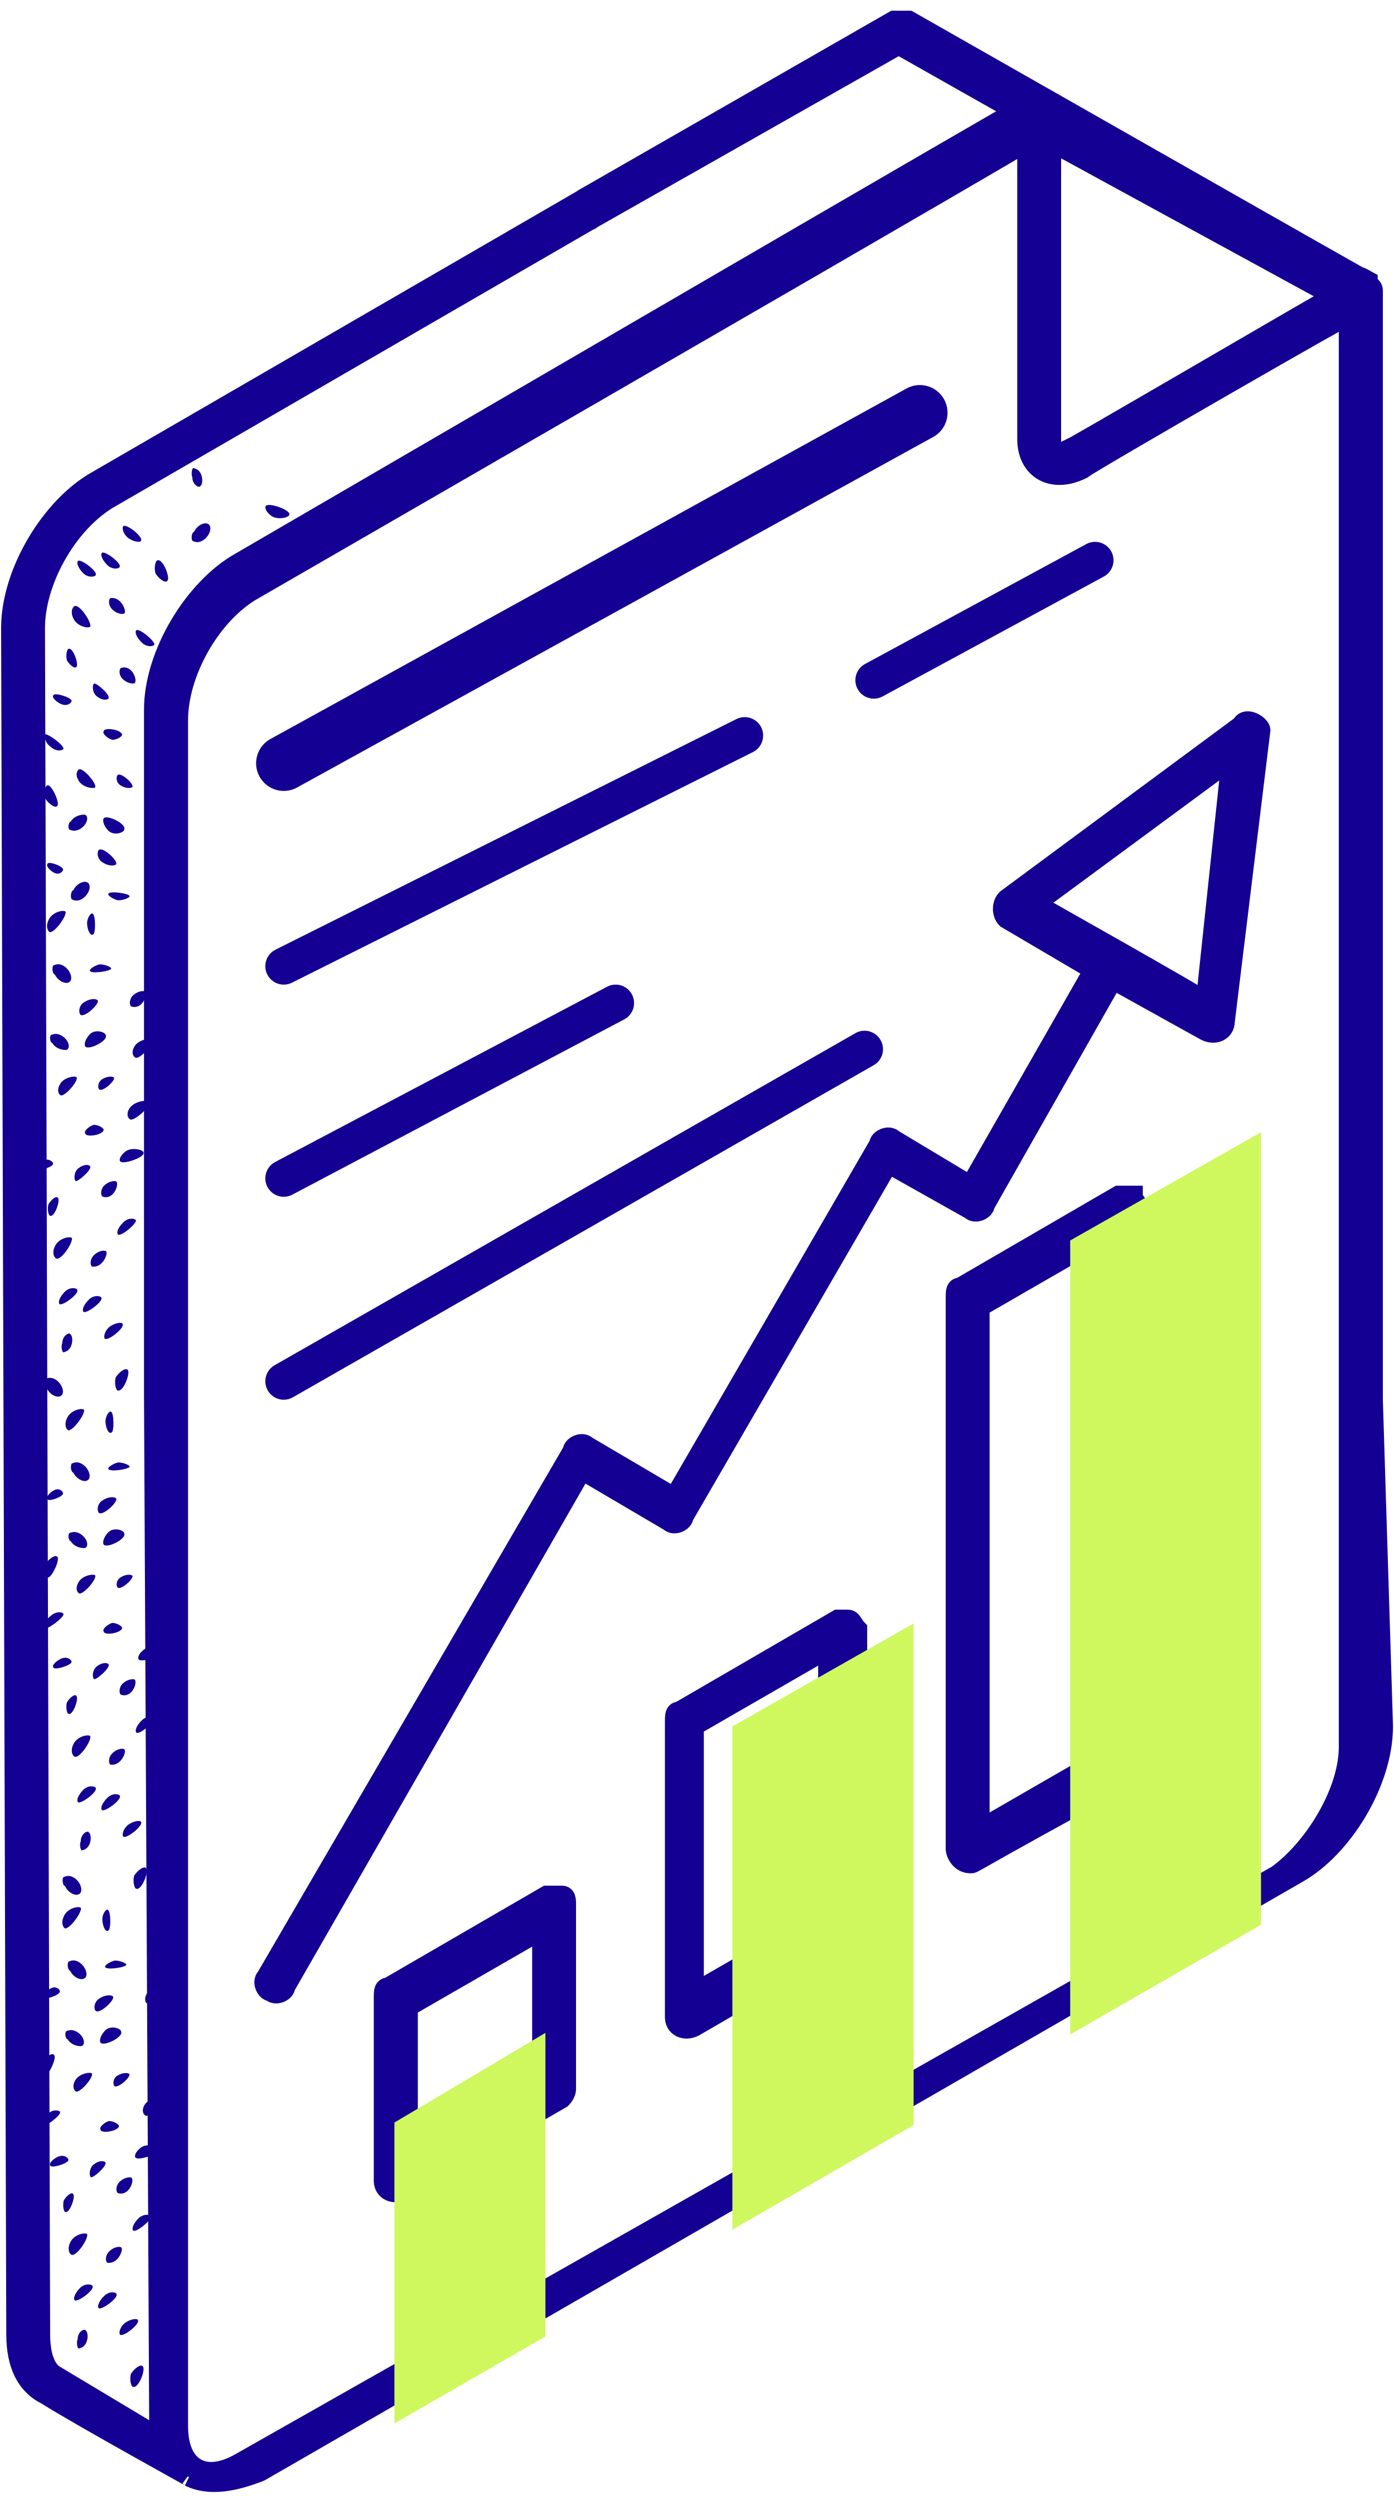 <?xml version="1.0" encoding="UTF-8"?> <svg xmlns="http://www.w3.org/2000/svg" width="77" height="138" viewBox="0 0 77 138" fill="none"> <path d="M75.875 77.252C75.875 76.966 75.59 76.691 75.03 76.691C74.745 76.691 74.46 76.936 74.46 77.537V96.429C74.46 98.965 72.484 102.071 70.518 103.477L13.26 135.915C11.285 137.046 9.879 136.2 9.879 133.939V39.742C9.879 37.206 11.57 34.099 13.82 32.694C72.484 -1.15 52.186 10.41 56.698 7.874V24.23C56.698 25.921 58.103 26.766 59.794 25.921C60.079 25.636 75.305 16.898 74.46 17.458V77.527C74.46 77.812 74.694 78.8 75.254 78.8C75.539 78.8 75.763 77.781 75.875 77.252V16.052C75.875 15.767 75.59 15.767 75.59 15.492C73.054 14.087 84.899 20.849 50.21 1.111H49.365L32.153 10.98C31.878 11.265 31.593 11.54 31.878 11.826C32.153 12.111 32.438 12.386 32.723 12.111L49.64 2.517L56.127 6.183C51.616 8.719 71.924 -3.125 13.26 31.003C10.724 32.419 8.463 36.075 8.463 39.181V76.977L8.749 133.664V134.51L3.106 131.128C2.546 130.843 2.261 129.998 2.261 128.867L1.976 34.67C1.976 32.134 3.677 29.027 5.927 27.622L32.723 12.111C33.008 11.826 33.273 11.877 32.988 11.591C32.703 11.306 32.438 10.695 32.153 10.98L5.367 26.491C2.821 27.907 0.57 31.563 0.57 34.67L0.856 128.867C0.856 130.558 1.416 131.688 2.546 132.249C4.797 133.664 11.01 137.045 10.439 136.76C11.57 137.32 12.975 137.046 14.391 136.475L71.639 103.477C74.185 102.061 76.436 98.405 76.436 95.299L75.875 77.252ZM58.949 24.791C58.388 25.076 58.103 25.076 58.103 24.23V7.874L73.615 16.337C73.054 16.622 58.103 25.361 58.949 24.801V24.791Z" fill="#140093"></path> <path d="M75.875 77.251C75.875 76.966 75.59 76.691 75.03 76.691C74.745 76.691 74.46 76.936 74.46 77.537M75.875 77.251C75.763 77.781 75.539 78.799 75.254 78.799C74.694 78.799 74.46 77.812 74.46 77.526M75.875 77.241V16.042C75.875 15.757 75.59 15.757 75.59 15.482C73.054 14.076 84.899 20.839 50.21 1.101H49.365L32.153 10.97M75.875 77.251L76.436 95.299C76.436 98.405 74.185 102.071 71.639 103.477L14.391 136.475C12.975 137.035 11.57 137.32 10.439 136.76C11.01 137.045 4.797 133.654 2.546 132.248C1.416 131.688 0.856 130.558 0.856 128.867L0.57 34.67C0.57 31.563 2.821 27.897 5.367 26.491L32.153 10.98M32.153 10.98C31.878 11.265 31.593 11.54 31.878 11.825C32.153 12.111 32.438 12.386 32.723 12.111M32.153 10.98C32.438 10.695 32.703 11.306 32.988 11.591C33.273 11.876 33.008 11.825 32.723 12.111M74.46 77.547V96.439C74.46 98.975 72.484 102.082 70.518 103.487L13.26 135.925C11.285 137.056 9.879 136.21 9.879 133.949V39.752C9.879 37.216 11.57 34.109 13.82 32.704C72.484 -1.14 52.186 10.42 56.698 7.884V24.241C56.698 25.931 58.103 26.776 59.794 25.931C60.079 25.646 75.305 16.908 74.46 17.468V77.537V77.547ZM32.723 12.111L49.64 2.517L56.127 6.183C51.616 8.719 71.924 -3.126 13.26 31.003C10.724 32.419 8.463 36.075 8.463 39.181V76.977L8.749 133.664V134.509L3.106 131.128C2.546 130.843 2.261 129.998 2.261 128.867L1.976 34.67C1.976 32.134 3.677 29.027 5.927 27.622L32.723 12.111V12.111ZM58.949 24.801C58.388 25.086 58.103 25.086 58.103 24.241V7.884L73.615 16.347C73.054 16.633 58.103 25.371 58.949 24.811V24.801Z" stroke="#140093" stroke-width="1.018"></path> <path d="M68.543 40.016L55.568 49.61C55.283 49.895 55.283 50.456 55.568 50.741L60.365 53.562L53.592 65.407L49.366 62.871C49.081 62.586 48.52 62.871 48.52 63.156L37.236 82.619L32.439 79.797C32.154 79.512 31.594 79.797 31.594 80.083L14.677 109.129C14.392 109.414 14.677 109.975 14.952 109.975C15.237 110.26 15.797 109.975 15.797 109.689L32.154 81.203L36.951 84.024C37.236 84.309 37.796 84.024 37.796 83.739L49.081 64.276L53.592 66.812C53.878 67.097 54.438 66.812 54.438 66.527L57.962 60.325L61.486 54.122L66.568 56.943C67.128 57.228 67.698 56.943 67.698 56.383L69.664 40.302C69.664 40.016 68.818 39.456 68.543 40.016ZM66.568 55.242C66.282 54.957 56.699 49.6 57.259 49.885L67.973 41.992L66.568 55.242Z" fill="#140093" stroke="#140093" stroke-width="1.018"></path> <path d="M31.034 104.608H30.189L21.44 109.68C21.155 109.68 21.155 109.965 21.155 110.24V120.394C21.155 120.954 21.726 121.239 22.286 120.954L31.034 115.882C31.218 115.692 31.309 115.505 31.309 115.322V105.168C31.309 104.883 31.309 104.608 31.034 104.608ZM22.571 119.274V110.81L29.904 106.584V115.047L22.571 119.274Z" fill="#140093" stroke="#140093" stroke-width="1.018"></path> <path d="M46.821 89.372H46.261L37.523 94.444C37.237 94.444 37.237 94.729 37.237 95.004V111.36C37.237 111.92 37.797 112.206 38.368 111.92L47.106 106.848C47.391 106.848 47.391 106.563 47.391 106.288V89.932C47.106 89.647 47.106 89.372 46.821 89.372ZM38.368 109.965V95.299L45.701 91.072V105.738L38.368 109.965Z" fill="#140093" stroke="#140093" stroke-width="1.018"></path> <path d="M62.616 65.967H61.771L53.032 71.039C52.747 71.039 52.747 71.324 52.747 71.599V102.062C52.747 102.347 53.032 102.907 53.592 102.907C53.877 102.907 53.032 103.192 62.901 97.835C63.186 97.835 63.186 97.55 63.186 97.275V66.813C62.901 66.527 62.616 66.252 62.616 65.967ZM54.153 100.941V72.17L61.485 67.943V96.715L54.153 100.941Z" fill="#140093" stroke="#140093" stroke-width="1.018"></path> <path d="M15.674 42.136L50.811 22.785" stroke="#140093" stroke-width="3.055" stroke-linecap="round"></path> <path d="M15.674 53.338L41.135 40.607" stroke="#140093" stroke-width="2.037" stroke-linecap="round"></path> <path d="M48.267 37.552L60.488 30.932" stroke="#140093" stroke-width="2.037" stroke-linecap="round"></path> <path d="M15.674 65.05L34.006 55.375" stroke="#140093" stroke-width="2.037" stroke-linecap="round"></path> <path d="M15.674 76.254L47.755 57.921" stroke="#140093" stroke-width="2.037" stroke-linecap="round"></path> <path d="M40.454 95.308L50.465 89.626V117.317L40.454 123.092V95.308Z" fill="#CFF85E"></path> <path d="M21.787 117.176L30.128 112.226V128.99L21.787 133.787V117.166V117.176Z" fill="#CFF85E"></path> <path d="M59.114 68.482L69.655 62.504V106.257L59.114 112.317V68.482Z" fill="#CFF85E"></path> <path d="M6.977 108.458C6.977 108.387 6.661 108.234 6.345 108.234C6.03 108.305 5.714 108.539 5.826 108.611C5.928 108.763 6.977 108.611 6.977 108.458Z" fill="#140093"></path> <path d="M3.311 109.944C3.311 109.842 3.127 109.649 2.873 109.74C2.608 109.842 2.353 110.137 2.445 110.239C2.445 110.443 3.311 110.138 3.311 109.944Z" fill="#140093"></path> <path d="M6.245 110.219C6.133 110.117 5.817 110.117 5.501 110.321C5.175 110.515 5.175 110.912 5.287 111.014C5.501 111.207 6.346 110.423 6.245 110.229V110.219Z" fill="#140093"></path> <path d="M4.705 109.19C4.888 108.997 4.705 108.508 4.328 108.304C4.145 108.202 3.962 108.202 3.778 108.304C3.687 108.497 3.778 108.793 3.87 108.793C4.053 109.18 4.522 109.384 4.705 109.18V109.19Z" fill="#140093"></path> <path d="M4.249 132.025C4.432 131.831 4.249 131.343 3.872 131.139C3.689 131.037 3.505 131.037 3.322 131.139C3.23 131.332 3.322 131.628 3.414 131.628C3.607 132.025 4.066 132.218 4.249 132.025Z" fill="#140093"></path> <path d="M6.693 112.165C6.693 111.962 6.031 111.758 5.746 112.165C5.563 112.369 5.461 112.675 5.563 112.776C5.746 112.98 6.795 112.471 6.693 112.176V112.165Z" fill="#140093"></path> <path d="M8.881 109.77C8.881 109.669 8.473 109.669 8.178 109.974C7.984 110.178 7.984 110.473 8.076 110.575C8.677 110.779 8.983 109.974 8.881 109.781V109.77Z" fill="#140093"></path> <path d="M6.436 126.647C6.436 126.546 6.049 126.454 5.754 126.749C5.458 127.045 5.356 127.33 5.458 127.432C5.652 127.523 6.538 126.851 6.436 126.658V126.647Z" fill="#140093"></path> <path d="M5.114 126.209C5.114 126.117 4.717 126.015 4.421 126.311C4.126 126.606 4.034 126.891 4.126 126.993C4.33 127.095 5.216 126.413 5.114 126.219V126.209Z" fill="#140093"></path> <path d="M3.32 116.604C3.32 116.503 2.923 116.411 2.628 116.706C2.332 116.9 2.23 117.297 2.332 117.399C2.536 117.399 3.33 116.808 3.32 116.615V116.604Z" fill="#140093"></path> <path d="M2.973 113.428C2.861 113.326 2.545 113.53 2.332 113.846C2.22 114.162 2.332 114.579 2.444 114.579C2.657 114.681 3.187 113.54 2.973 113.438V113.428Z" fill="#140093"></path> <path d="M5.969 105.443C5.888 105.341 5.643 105.647 5.654 105.963C5.654 106.278 5.817 106.696 5.969 106.584C6.132 106.584 6.132 105.545 5.969 105.443Z" fill="#140093"></path> <path d="M6.713 124.1C6.713 123.999 6.316 123.999 6.02 124.304C5.817 124.508 5.817 124.813 5.918 124.915C6.519 125.017 6.815 124.202 6.713 124.1Z" fill="#140093"></path> <path d="M7.871 130.619C7.769 130.517 7.453 130.721 7.239 131.036C7.137 131.352 7.239 131.77 7.351 131.77C7.667 131.871 8.085 130.731 7.871 130.629V130.619Z" fill="#140093"></path> <path d="M4.464 105.321C4.362 105.219 3.69 105.321 3.507 105.84C3.405 106.044 3.415 106.36 3.599 106.462C3.894 106.462 4.556 105.525 4.464 105.321Z" fill="#140093"></path> <path d="M7.62 128.093C7.62 127.991 7.294 127.991 6.968 128.195C6.642 128.399 6.53 128.806 6.642 128.898C6.866 129 7.732 128.287 7.62 128.093Z" fill="#140093"></path> <path d="M5.074 114.466C4.982 114.374 4.31 114.466 4.116 114.924C4.024 115.108 4.024 115.383 4.218 115.474C4.503 115.474 5.175 114.66 5.074 114.476V114.466Z" fill="#140093"></path> <path d="M6.57 117.368C6.57 117.277 6.284 117.093 6.01 117.093C5.735 117.185 5.46 117.46 5.551 117.552C5.551 117.827 6.57 117.643 6.57 117.368Z" fill="#140093"></path> <path d="M3.782 119.243C3.782 119.141 3.578 118.947 3.272 119.039C2.967 119.141 2.672 119.436 2.773 119.538C2.773 119.742 3.782 119.436 3.782 119.243Z" fill="#140093"></path> <path d="M5.827 119.376C5.735 119.274 5.46 119.274 5.195 119.477C4.92 119.681 4.92 120.088 5.012 120.19C5.104 120.292 5.918 119.579 5.827 119.386V119.376Z" fill="#140093"></path> <path d="M7.141 114.497C7.049 114.416 6.774 114.416 6.499 114.579C6.224 114.742 6.234 115.068 6.316 115.159C6.499 115.322 7.233 114.671 7.141 114.508V114.497Z" fill="#140093"></path> <path d="M4.564 112.927C4.747 112.754 4.564 112.316 4.197 112.143C4.014 112.051 3.831 112.051 3.647 112.143C3.556 112.316 3.647 112.581 3.739 112.581C3.922 112.927 4.472 113.019 4.564 112.927Z" fill="#140093"></path> <path d="M8.769 118.622C8.769 118.449 8.025 118.286 7.71 118.622C7.496 118.796 7.394 119.04 7.496 119.121C7.71 119.295 8.881 118.867 8.769 118.622Z" fill="#140093"></path> <path d="M7.292 120.262C7.292 120.16 6.895 120.16 6.589 120.465C6.396 120.669 6.395 120.964 6.497 121.066C7.098 121.27 7.394 120.465 7.292 120.272V120.262Z" fill="#140093"></path> <path d="M8.354 122.37C8.354 122.268 7.957 122.176 7.652 122.461C7.356 122.757 7.265 123.042 7.356 123.144C7.56 123.246 8.354 122.563 8.354 122.37Z" fill="#140093"></path> <path d="M4.034 121.107C3.943 121.015 3.688 121.199 3.525 121.474C3.443 121.749 3.525 122.115 3.606 122.115C3.861 122.207 4.197 121.209 4.034 121.117V121.107Z" fill="#140093"></path> <path d="M4.809 123.337C4.717 123.235 4.045 123.337 3.852 123.857C3.76 124.06 3.76 124.376 3.953 124.478C4.238 124.58 4.911 123.551 4.809 123.337Z" fill="#140093"></path> <path d="M9.168 112.4C9.077 112.308 8.425 112.4 8.231 112.848C8.14 113.031 8.14 113.296 8.333 113.388C8.608 113.479 9.362 112.573 9.168 112.39V112.4Z" fill="#140093"></path> <path d="M9.035 115.8C8.923 115.709 8.17 115.801 7.956 116.259C7.854 116.442 7.854 116.717 8.068 116.809C8.394 116.809 9.249 115.994 9.035 115.811V115.8Z" fill="#140093"></path> <path d="M4.728 128.643C4.636 128.541 4.28 128.745 4.29 129.142C4.198 129.335 4.29 129.732 4.382 129.641C4.911 129.539 4.911 128.745 4.728 128.653V128.643Z" fill="#140093"></path> <path d="M7.16 80.959C7.149 80.888 6.834 80.735 6.518 80.735C6.202 80.816 5.897 81.04 5.998 81.112C6.1 81.264 7.16 81.112 7.16 80.959Z" fill="#140093"></path> <path d="M3.484 82.445C3.484 82.344 3.311 82.15 3.046 82.242C2.791 82.344 2.526 82.639 2.618 82.741C2.618 82.945 3.484 82.639 3.484 82.445Z" fill="#140093"></path> <path d="M6.418 82.721C6.306 82.619 5.99 82.619 5.674 82.823C5.348 83.016 5.359 83.413 5.46 83.515C5.674 83.709 6.52 82.924 6.418 82.731V82.721Z" fill="#140093"></path> <path d="M4.881 81.692C5.064 81.498 4.881 81.009 4.504 80.805C4.321 80.704 4.137 80.704 3.954 80.805C3.862 80.999 3.954 81.294 4.046 81.294C4.239 81.681 4.697 81.885 4.881 81.681V81.692Z" fill="#140093"></path> <path d="M4.421 104.526C4.604 104.332 4.421 103.844 4.054 103.64C3.871 103.538 3.677 103.538 3.494 103.64C3.402 103.833 3.504 104.129 3.596 104.129C3.779 104.526 4.237 104.719 4.421 104.526Z" fill="#140093"></path> <path d="M6.865 84.666C6.865 84.463 6.203 84.259 5.918 84.666C5.734 84.87 5.643 85.165 5.734 85.277C5.928 85.481 6.967 84.972 6.865 84.666Z" fill="#140093"></path> <path d="M9.054 82.271C9.054 82.169 8.657 82.169 8.352 82.475C8.158 82.669 8.158 82.974 8.26 83.066C8.861 83.269 9.156 82.475 9.054 82.271Z" fill="#140093"></path> <path d="M6.622 99.149C6.622 99.047 6.225 98.955 5.929 99.251C5.634 99.546 5.532 99.831 5.634 99.933C5.828 100.025 6.714 99.353 6.622 99.159V99.149Z" fill="#140093"></path> <path d="M5.289 98.71C5.289 98.619 4.891 98.517 4.596 98.812C4.311 99.108 4.209 99.393 4.311 99.495C4.504 99.597 5.391 98.914 5.289 98.721V98.71Z" fill="#140093"></path> <path d="M3.505 89.107C3.505 89.005 3.108 88.913 2.802 89.209C2.507 89.402 2.415 89.799 2.507 89.901C2.71 89.901 3.505 89.311 3.505 89.117V89.107Z" fill="#140093"></path> <path d="M3.149 85.93C3.037 85.828 2.722 86.032 2.508 86.347C2.406 86.663 2.508 87.081 2.62 87.081C2.834 87.183 3.363 86.042 3.149 85.93Z" fill="#140093"></path> <path d="M6.143 77.944C6.061 77.842 5.827 78.148 5.827 78.464C5.827 78.779 5.99 79.197 6.153 79.085C6.306 79.085 6.306 78.046 6.143 77.944Z" fill="#140093"></path> <path d="M6.884 96.602C6.884 96.5 6.487 96.5 6.191 96.806C5.987 97.009 5.988 97.315 6.089 97.417C6.69 97.519 6.986 96.704 6.884 96.602Z" fill="#140093"></path> <path d="M8.058 103.12C7.946 103.018 7.63 103.222 7.416 103.538C7.314 103.853 7.426 104.271 7.528 104.271C7.844 104.373 8.261 103.232 8.058 103.13V103.12Z" fill="#140093"></path> <path d="M4.635 77.823C4.543 77.722 3.871 77.823 3.678 78.343C3.586 78.547 3.586 78.862 3.78 78.964C4.065 78.964 4.737 78.027 4.635 77.823Z" fill="#140093"></path> <path d="M7.793 100.595C7.793 100.493 7.467 100.493 7.141 100.697C6.815 100.9 6.713 101.308 6.815 101.399C7.039 101.501 7.905 100.788 7.793 100.595Z" fill="#140093"></path> <path d="M5.257 86.967C5.156 86.875 4.483 86.967 4.3 87.425C4.198 87.609 4.198 87.884 4.392 87.975C4.677 87.975 5.349 87.16 5.257 86.977V86.967Z" fill="#140093"></path> <path d="M6.743 89.87C6.743 89.778 6.468 89.595 6.194 89.595C5.908 89.686 5.633 89.961 5.725 90.053C5.735 90.328 6.743 90.145 6.743 89.87Z" fill="#140093"></path> <path d="M3.954 91.745C3.954 91.643 3.75 91.449 3.445 91.541C3.149 91.643 2.844 91.938 2.946 92.04C2.946 92.244 3.954 91.938 3.954 91.745Z" fill="#140093"></path> <path d="M5.998 91.877C5.907 91.775 5.642 91.775 5.367 91.979C5.092 92.183 5.092 92.58 5.184 92.692C5.275 92.794 6.1 92.081 5.998 91.887V91.877Z" fill="#140093"></path> <path d="M7.313 86.988C7.222 86.907 6.947 86.907 6.672 87.07C6.407 87.233 6.407 87.558 6.499 87.64C6.682 87.803 7.405 87.151 7.313 86.978V86.988Z" fill="#140093"></path> <path d="M4.748 85.43C4.931 85.257 4.738 84.819 4.371 84.645C4.188 84.554 4.004 84.554 3.821 84.645C3.729 84.819 3.821 85.083 3.913 85.083C4.096 85.43 4.656 85.521 4.748 85.43Z" fill="#140093"></path> <path d="M8.945 91.123C8.945 90.96 8.201 90.787 7.885 91.123C7.672 91.296 7.57 91.541 7.672 91.622C7.885 91.795 9.057 91.368 8.945 91.123Z" fill="#140093"></path> <path d="M7.466 92.763C7.466 92.661 7.068 92.661 6.763 92.957C6.569 93.16 6.569 93.456 6.671 93.557C7.272 93.761 7.567 92.967 7.466 92.763Z" fill="#140093"></path> <path d="M8.526 94.872C8.526 94.78 8.129 94.678 7.833 94.973C7.528 95.269 7.436 95.554 7.538 95.656C7.731 95.758 8.526 95.075 8.526 94.882V94.872Z" fill="#140093"></path> <path d="M4.208 93.608C4.116 93.517 3.872 93.7 3.699 93.975C3.617 94.25 3.699 94.617 3.79 94.617C4.045 94.708 4.381 93.71 4.208 93.618V93.608Z" fill="#140093"></path> <path d="M4.982 95.839C4.89 95.737 4.218 95.839 4.024 96.359C3.933 96.562 3.933 96.878 4.126 96.98C4.411 97.082 5.084 96.053 4.982 95.839Z" fill="#140093"></path> <path d="M9.35 84.901C9.249 84.809 8.597 84.901 8.403 85.349C8.312 85.533 8.312 85.797 8.505 85.889C8.79 85.981 9.534 85.074 9.35 84.891V84.901Z" fill="#140093"></path> <path d="M9.208 88.302C9.096 88.21 8.343 88.302 8.129 88.76C8.027 88.944 8.027 89.219 8.241 89.31C8.567 89.31 9.422 88.496 9.208 88.312V88.302Z" fill="#140093"></path> <path d="M4.9 101.145C4.818 101.043 4.462 101.246 4.462 101.644C4.37 101.837 4.462 102.234 4.553 102.143C5.083 102.041 5.083 101.247 4.9 101.155V101.145Z" fill="#140093"></path> <path d="M6.143 53.461C6.133 53.39 5.817 53.237 5.501 53.237C5.186 53.318 4.88 53.542 4.982 53.614C5.084 53.766 6.143 53.614 6.143 53.461Z" fill="#140093"></path> <path d="M2.467 54.947C2.467 54.846 2.294 54.652 2.029 54.744C1.775 54.846 1.51 55.141 1.602 55.243C1.602 55.446 2.467 55.141 2.467 54.947Z" fill="#140093"></path> <path d="M5.399 55.222C5.287 55.12 4.972 55.12 4.656 55.324C4.33 55.517 4.34 55.915 4.442 56.017C4.656 56.21 5.501 55.426 5.399 55.232V55.222Z" fill="#140093"></path> <path d="M3.862 54.193C4.046 53.999 3.862 53.511 3.485 53.307C3.302 53.205 3.119 53.205 2.935 53.307C2.844 53.5 2.935 53.796 3.027 53.796C3.221 54.183 3.679 54.386 3.862 54.183V54.193Z" fill="#140093"></path> <path d="M3.404 77.027C3.588 76.834 3.404 76.345 3.038 76.141C2.854 76.04 2.661 76.04 2.477 76.141C2.386 76.335 2.488 76.63 2.579 76.63C2.763 77.027 3.221 77.221 3.404 77.027Z" fill="#140093"></path> <path d="M5.848 57.168C5.848 56.965 5.186 56.761 4.901 57.168C4.718 57.372 4.626 57.667 4.718 57.779C4.911 57.983 5.95 57.474 5.848 57.168Z" fill="#140093"></path> <path d="M8.035 54.774C8.035 54.672 7.638 54.672 7.332 54.968C7.139 55.172 7.139 55.467 7.24 55.559C7.841 55.762 8.137 54.968 8.035 54.764V54.774Z" fill="#140093"></path> <path d="M5.603 71.651C5.603 71.549 5.206 71.457 4.911 71.742C4.615 72.038 4.514 72.323 4.615 72.425C4.809 72.526 5.695 71.844 5.603 71.651Z" fill="#140093"></path> <path d="M4.269 71.211C4.269 71.109 3.872 71.018 3.577 71.313C3.291 71.609 3.19 71.894 3.291 71.996C3.485 72.097 4.371 71.415 4.269 71.222V71.211Z" fill="#140093"></path> <path d="M2.485 61.608C2.485 61.507 2.088 61.415 1.783 61.71C1.487 61.904 1.396 62.301 1.487 62.403C1.691 62.403 2.485 61.812 2.485 61.618V61.608Z" fill="#140093"></path> <path d="M2.128 58.432C2.016 58.33 1.7 58.533 1.486 58.849C1.384 59.165 1.486 59.583 1.598 59.583C1.812 59.684 2.342 58.544 2.128 58.432Z" fill="#140093"></path> <path d="M5.126 50.446C5.045 50.344 4.811 50.65 4.811 50.966C4.811 51.281 4.974 51.699 5.136 51.587C5.289 51.587 5.289 50.548 5.126 50.446Z" fill="#140093"></path> <path d="M5.867 69.104C5.867 69.002 5.47 69.002 5.175 69.308C4.971 69.511 4.971 69.817 5.073 69.919C5.674 70.02 5.969 69.206 5.867 69.104Z" fill="#140093"></path> <path d="M7.038 75.612C6.926 75.51 6.61 75.714 6.397 76.029C6.295 76.345 6.407 76.763 6.509 76.763C6.824 76.865 7.242 75.724 7.038 75.612Z" fill="#140093"></path> <path d="M3.616 50.324C3.525 50.223 2.853 50.324 2.659 50.844C2.567 51.048 2.567 51.363 2.761 51.465C3.046 51.465 3.718 50.528 3.616 50.324Z" fill="#140093"></path> <path d="M6.773 73.096C6.773 72.994 6.448 72.994 6.122 73.198C5.796 73.402 5.694 73.809 5.796 73.911C6.02 74.013 6.885 73.3 6.773 73.106V73.096Z" fill="#140093"></path> <path d="M4.236 59.469C4.134 59.377 3.462 59.469 3.279 59.927C3.177 60.111 3.177 60.386 3.37 60.477C3.655 60.477 4.328 59.663 4.236 59.479V59.469Z" fill="#140093"></path> <path d="M5.725 62.372C5.725 62.28 5.45 62.097 5.175 62.097C4.89 62.188 4.615 62.463 4.706 62.555C4.717 62.83 5.725 62.647 5.725 62.372Z" fill="#140093"></path> <path d="M2.934 64.246C2.934 64.144 2.73 63.95 2.424 64.042C2.129 64.144 1.823 64.439 1.925 64.541C1.925 64.745 2.934 64.439 2.934 64.246Z" fill="#140093"></path> <path d="M4.982 64.378C4.89 64.276 4.625 64.276 4.35 64.48C4.075 64.683 4.075 65.081 4.167 65.193C4.259 65.294 5.084 64.582 4.982 64.388V64.378Z" fill="#140093"></path> <path d="M6.297 59.489C6.205 59.408 5.93 59.408 5.655 59.571C5.39 59.734 5.39 60.06 5.482 60.141C5.665 60.304 6.389 59.653 6.297 59.479V59.489Z" fill="#140093"></path> <path d="M3.728 57.931C3.912 57.758 3.718 57.32 3.352 57.147C3.168 57.055 2.985 57.055 2.802 57.147C2.71 57.32 2.802 57.585 2.893 57.585C3.077 57.931 3.637 58.023 3.728 57.931Z" fill="#140093"></path> <path d="M7.925 63.625C7.925 63.462 7.182 63.288 6.866 63.625C6.652 63.798 6.55 64.042 6.652 64.124C6.866 64.297 8.037 63.869 7.925 63.625Z" fill="#140093"></path> <path d="M6.449 65.264C6.449 65.162 6.052 65.162 5.746 65.458C5.553 65.661 5.553 65.957 5.655 66.058C6.255 66.262 6.551 65.468 6.449 65.264Z" fill="#140093"></path> <path d="M7.509 67.374C7.509 67.282 7.112 67.18 6.817 67.475C6.511 67.771 6.419 68.056 6.521 68.158C6.715 68.26 7.509 67.577 7.509 67.384V67.374Z" fill="#140093"></path> <path d="M3.188 66.11C3.097 66.018 2.852 66.201 2.679 66.477C2.598 66.751 2.679 67.118 2.771 67.118C3.025 67.21 3.361 66.212 3.188 66.12V66.11Z" fill="#140093"></path> <path d="M3.965 68.341C3.873 68.239 3.201 68.341 3.008 68.86C2.916 69.064 2.916 69.379 3.11 69.481C3.395 69.583 4.067 68.554 3.965 68.341Z" fill="#140093"></path> <path d="M8.331 57.402C8.229 57.31 7.577 57.402 7.384 57.85C7.292 58.034 7.292 58.298 7.486 58.39C7.771 58.482 8.514 57.575 8.331 57.392V57.402Z" fill="#140093"></path> <path d="M8.19 60.804C8.078 60.712 7.324 60.804 7.11 61.262C7.008 61.446 7.008 61.721 7.222 61.812C7.548 61.812 8.404 60.997 8.19 60.814V60.804Z" fill="#140093"></path> <path d="M3.88 73.646C3.799 73.544 3.442 73.748 3.442 74.145C3.351 74.339 3.442 74.736 3.534 74.644C4.064 74.542 4.064 73.748 3.88 73.656V73.646Z" fill="#140093"></path> <path d="M7.16 49.479C7.149 49.56 6.834 49.703 6.518 49.703C6.202 49.632 5.897 49.397 5.998 49.326C6.1 49.173 7.16 49.326 7.16 49.479Z" fill="#140093"></path> <path d="M3.484 48.002C3.484 48.104 3.311 48.298 3.046 48.206C2.791 48.104 2.526 47.809 2.618 47.707C2.618 47.503 3.484 47.809 3.484 48.002Z" fill="#140093"></path> <path d="M6.418 47.715C6.306 47.817 5.991 47.817 5.675 47.614C5.349 47.42 5.349 47.023 5.461 46.921C5.675 46.728 6.52 47.512 6.418 47.705V47.715Z" fill="#140093"></path> <path d="M4.881 48.756C5.064 48.949 4.881 49.438 4.504 49.642C4.321 49.744 4.137 49.744 3.954 49.642C3.862 49.448 3.954 49.153 4.046 49.153C4.239 48.756 4.697 48.562 4.881 48.756Z" fill="#140093"></path> <path d="M11.551 28.967C11.734 29.161 11.541 29.65 11.174 29.853C10.991 29.955 10.807 29.955 10.624 29.853C10.532 29.66 10.624 29.364 10.716 29.364C10.899 28.967 11.367 28.774 11.551 28.967Z" fill="#140093"></path> <path d="M6.865 45.782C6.865 45.985 6.203 46.189 5.918 45.782C5.734 45.578 5.643 45.272 5.734 45.17C5.928 44.967 6.967 45.476 6.865 45.771V45.782Z" fill="#140093"></path> <path d="M9.054 48.164C9.054 48.266 8.657 48.266 8.352 47.961C8.158 47.757 8.158 47.462 8.26 47.37C8.861 47.166 9.156 47.961 9.054 48.164Z" fill="#140093"></path> <path d="M6.612 31.289C6.612 31.39 6.225 31.482 5.929 31.197C5.634 30.902 5.532 30.616 5.634 30.515C5.828 30.413 6.714 31.095 6.612 31.289Z" fill="#140093"></path> <path d="M5.289 31.736C5.289 31.838 4.891 31.93 4.596 31.645C4.311 31.349 4.209 31.064 4.311 30.962C4.504 30.861 5.391 31.543 5.289 31.736Z" fill="#140093"></path> <path d="M3.505 41.331C3.505 41.432 3.108 41.524 2.802 41.229C2.507 41.035 2.415 40.638 2.507 40.536C2.71 40.536 3.505 41.127 3.505 41.32V41.331Z" fill="#140093"></path> <path d="M3.147 44.508C3.035 44.61 2.719 44.407 2.505 44.091C2.393 43.775 2.505 43.358 2.617 43.358C2.831 43.256 3.361 44.396 3.147 44.508Z" fill="#140093"></path> <path d="M6.884 33.834C6.884 33.936 6.487 33.936 6.191 33.631C5.987 33.427 5.988 33.121 6.089 33.02C6.69 32.918 6.986 33.732 6.884 33.834Z" fill="#140093"></path> <path d="M9.228 32.084C9.116 32.185 8.8 31.982 8.596 31.666C8.484 31.35 8.597 30.933 8.698 30.933C9.014 30.831 9.442 31.971 9.228 32.073V32.084Z" fill="#140093"></path> <path d="M7.793 29.842C7.793 29.944 7.467 29.944 7.141 29.74C6.815 29.536 6.713 29.139 6.815 29.037C7.039 28.936 7.905 29.638 7.793 29.842Z" fill="#140093"></path> <path d="M5.257 43.47C5.156 43.561 4.483 43.47 4.3 43.011C4.198 42.828 4.198 42.553 4.392 42.461C4.677 42.461 5.349 43.276 5.257 43.459V43.47Z" fill="#140093"></path> <path d="M6.743 40.567C6.743 40.659 6.468 40.842 6.194 40.842C5.908 40.75 5.633 40.475 5.725 40.384C5.735 40.109 6.743 40.292 6.743 40.567Z" fill="#140093"></path> <path d="M3.955 38.692C3.955 38.794 3.751 38.987 3.445 38.895C3.14 38.794 2.844 38.498 2.946 38.396C2.946 38.193 3.955 38.498 3.955 38.692Z" fill="#140093"></path> <path d="M5.998 38.56C5.907 38.662 5.642 38.662 5.367 38.458C5.092 38.255 5.092 37.847 5.184 37.745C5.275 37.644 6.1 38.346 5.998 38.55V38.56Z" fill="#140093"></path> <path d="M7.314 43.449C7.223 43.53 6.948 43.53 6.673 43.367C6.398 43.204 6.408 42.878 6.499 42.787C6.683 42.624 7.406 43.276 7.314 43.449Z" fill="#140093"></path> <path d="M4.748 45.007C4.931 45.18 4.738 45.618 4.371 45.791C4.188 45.883 4.004 45.883 3.821 45.791C3.729 45.618 3.821 45.353 3.913 45.353C4.096 45.007 4.656 44.915 4.748 45.007Z" fill="#140093"></path> <path d="M15.98 28.416C15.98 28.579 15.227 28.752 14.911 28.416C14.697 28.243 14.595 27.998 14.697 27.917C14.911 27.744 16.082 28.171 15.98 28.416Z" fill="#140093"></path> <path d="M7.466 37.675C7.466 37.776 7.068 37.776 6.763 37.471C6.569 37.277 6.569 36.972 6.671 36.88C7.272 36.677 7.567 37.471 7.466 37.675Z" fill="#140093"></path> <path d="M8.525 35.575C8.525 35.677 8.128 35.769 7.833 35.474C7.527 35.178 7.435 34.893 7.527 34.791C7.731 34.689 8.525 35.372 8.525 35.565V35.575Z" fill="#140093"></path> <path d="M4.208 36.829C4.116 36.92 3.872 36.737 3.699 36.462C3.617 36.187 3.699 35.82 3.79 35.82C4.045 35.729 4.381 36.737 4.208 36.829Z" fill="#140093"></path> <path d="M4.982 34.598C4.89 34.7 4.218 34.599 4.024 34.079C3.933 33.875 3.933 33.56 4.126 33.458C4.411 33.356 5.084 34.385 4.982 34.598Z" fill="#140093"></path> <path d="M9.35 45.536C9.249 45.628 8.597 45.536 8.403 45.088C8.312 44.905 8.312 44.64 8.505 44.548C8.79 44.457 9.534 45.363 9.35 45.547V45.536Z" fill="#140093"></path> <path d="M9.208 42.134C9.096 42.226 8.343 42.134 8.129 41.676C8.027 41.493 8.027 41.218 8.241 41.126C8.567 41.126 9.422 41.941 9.208 42.124V42.134Z" fill="#140093"></path> <path d="M11.062 26.849C10.98 26.95 10.624 26.747 10.624 26.349C10.532 26.146 10.624 25.749 10.716 25.85C11.245 25.952 11.245 26.747 11.062 26.838V26.849Z" fill="#140093"></path> </svg> 